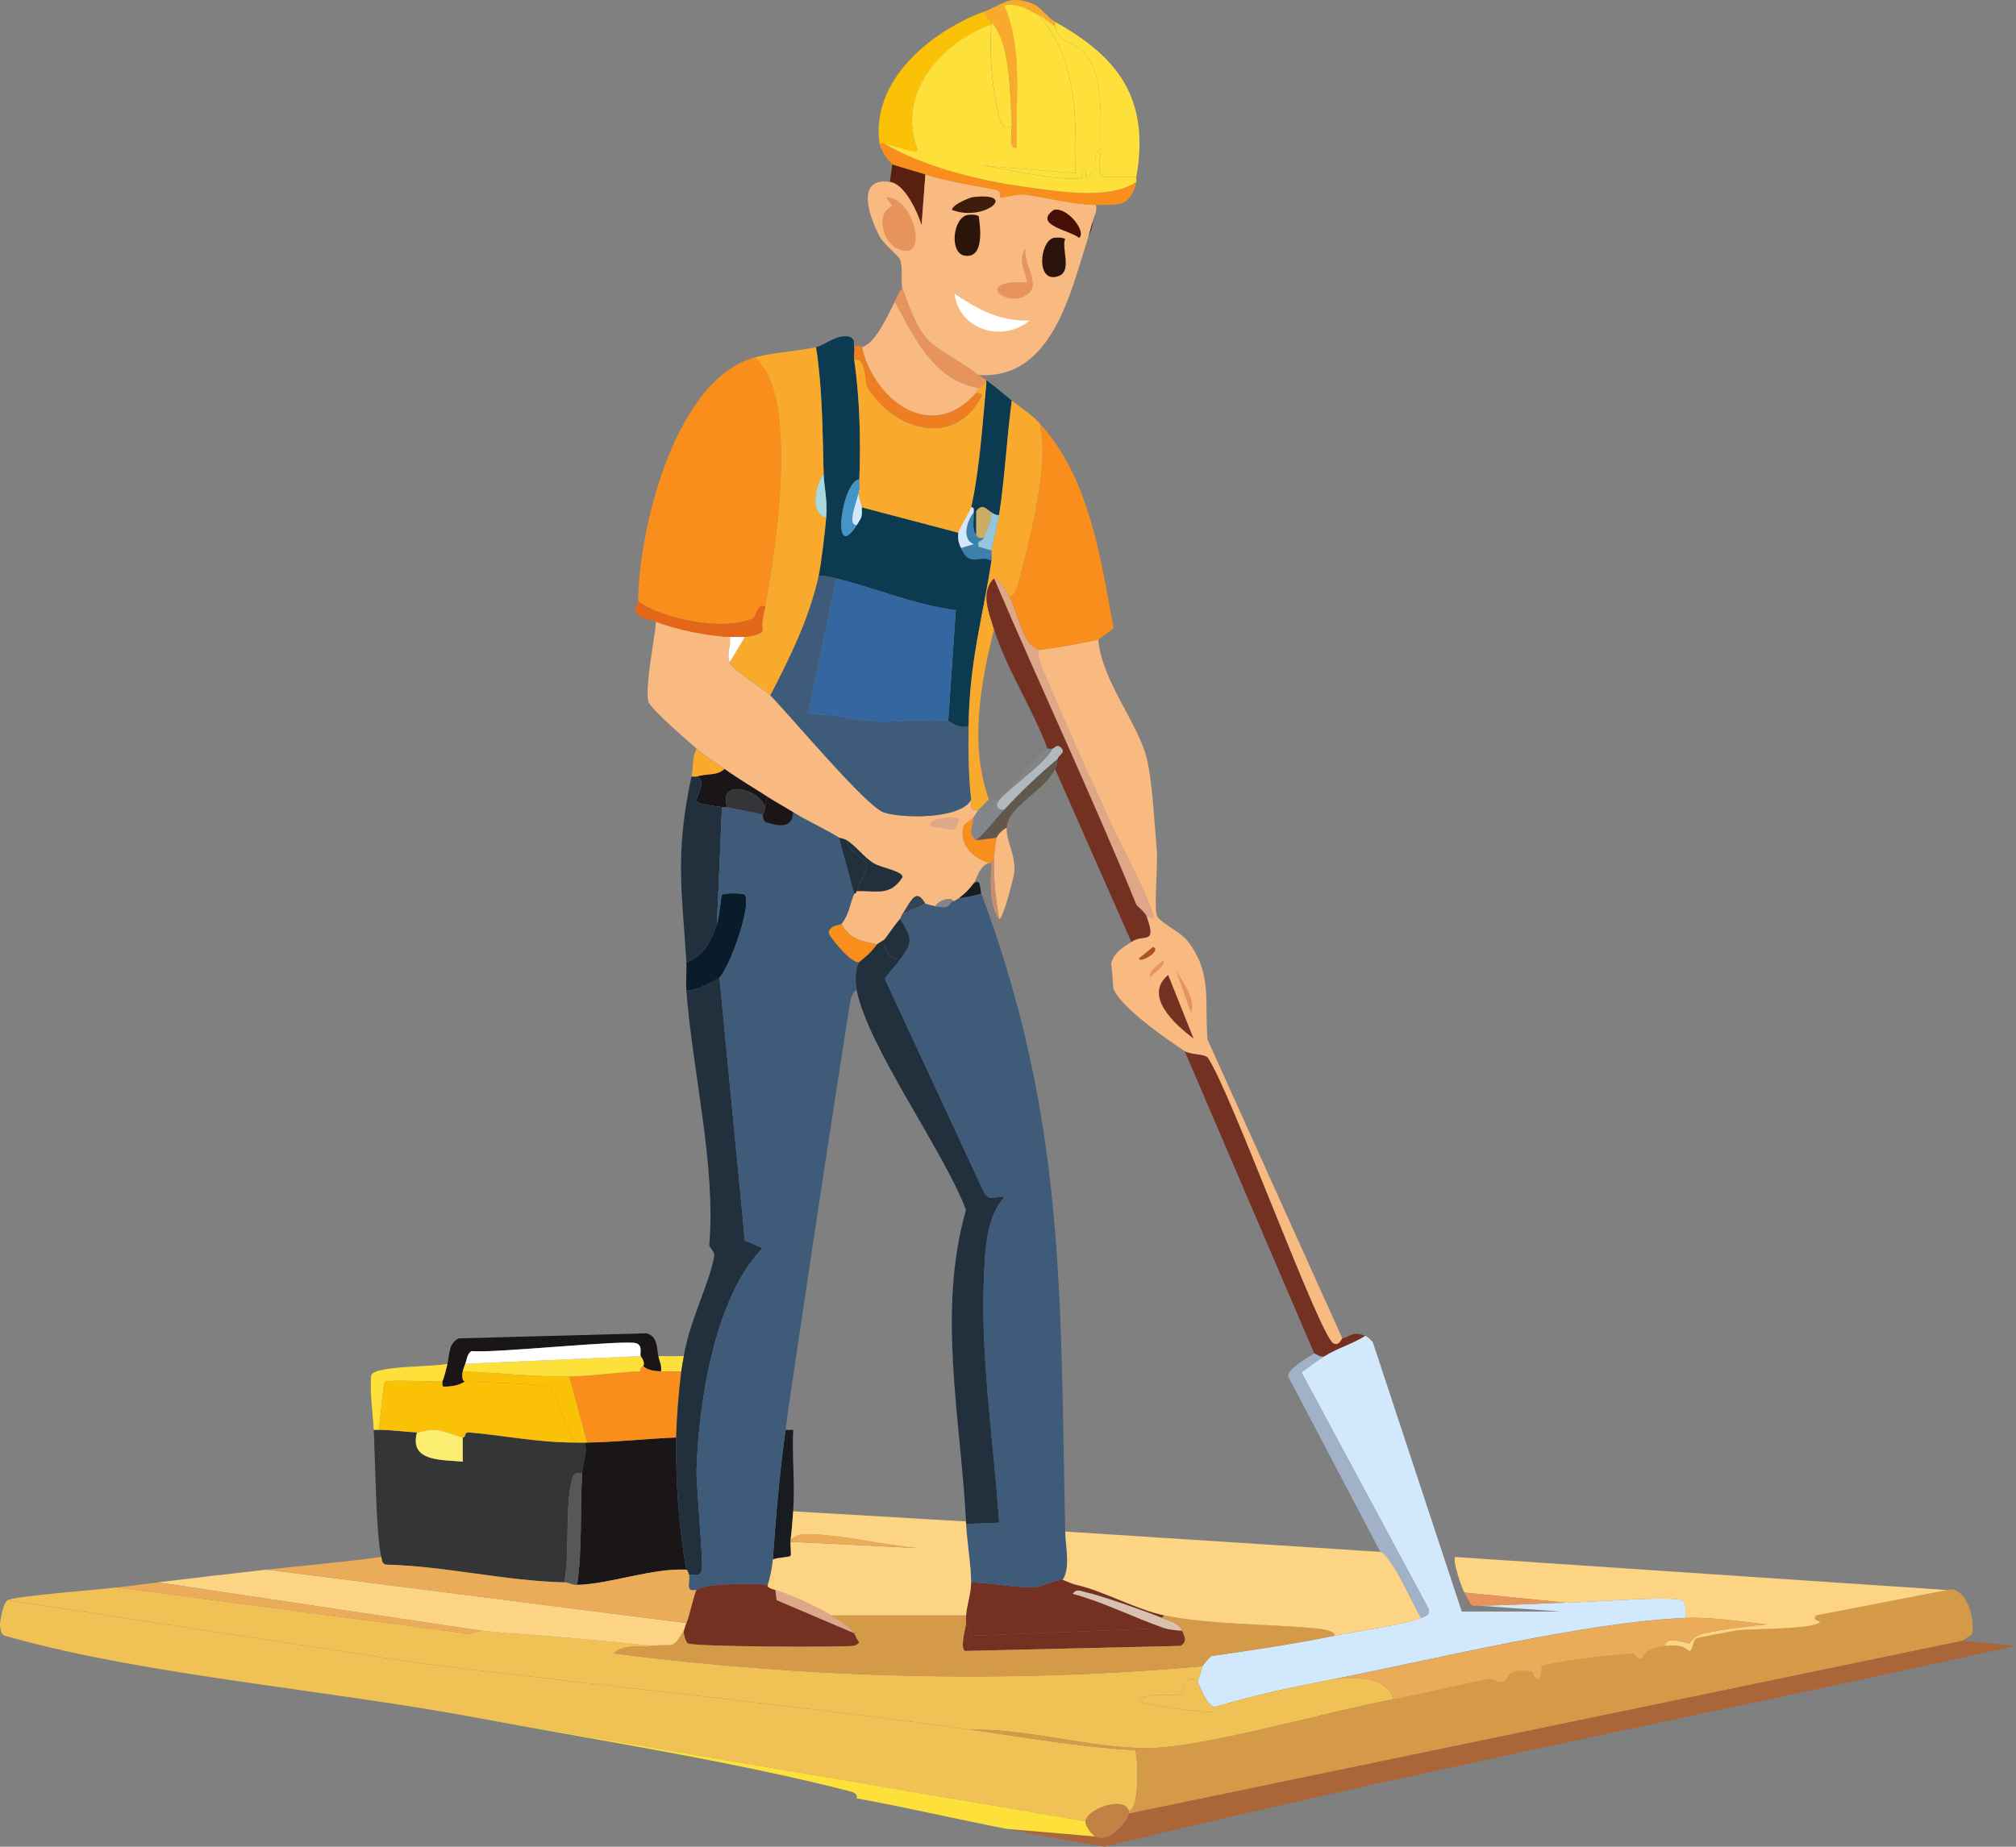 <?xml version="1.0" encoding="UTF-8"?>
<svg id="Layer_2" data-name="Layer 2" xmlns="http://www.w3.org/2000/svg" viewBox="0 0 418.3 383.27"><rect x="0" y="0" width="418.3" height="383.27" fill="#808080" stroke="none"/>
  <g id="Generative_Object" data-name="Generative Object">
    <g>
      <path d="M78.6,296.76c2.72,0,5.25.41,7.91.53-1.69,6.2,5.37,5.64,9.49,6.07v-5.01c.79.07.15-1.15,1.32-1.05,6.86.55,14.01,2.11,22.42,2.11.52,0,1.06,0,1.58,0,.7,2.11-.4,4.32-.53,6.33-1.26-.13-1.77-.05-2.11,1.32-1.5,6.05-.43,15-1.58,21.36-12.18-.26-24.92-3.41-37.19-3.69-.83-.49-.62-.96-.79-1.58-1.11-4.19-1.26-20.69-1.58-26.37h1.05Z" style="fill: #343537;"/>
      <path d="M136.62,281.46c.22,1.08.74,2,.53,3.16-3.21-.15-3.47-1.06-3.69-1.05.5-.96-.49-1.96-.53-2.11-.21-.81.44-2-.79-2.64-1.75-.91-29.85,2.12-34.29,1.58-1.01.59-.96,1.87-1.32,2.64-.05.12-.51,1.46-.53,1.58-.08.56-.27,2.03.53,2.11-.27,0-1.26,1.08-4.48,1.05-.43,0-.21-1.05-.26-1.05.46-1.15.77-2.49,1.05-3.69.46-1.95.21-4.31,2.37-5.27l39.03-1.05c2.26.87,1.95,2.65,2.37,4.75Z" style="fill: #1a1617;"/>
      <path d="M92.84,283.04c-.28,1.2-.59,2.54-1.05,3.69-1.62-.02-11.38-.34-11.87,0-.41.29-1.06,8.7-1.32,10.02h-1.05c-.21-3.77-.83-7.52-.53-11.34.79-2.05,12.99-1.65,15.82-2.37Z" style="fill: #fee03b;"/>
      <path d="M141.9,281.46c-.16.99-.4,2.22-.53,3.16-1.4-.05-2.82.06-4.22,0,.22-1.17-.31-2.09-.53-3.16h5.27Z" style="fill: #fee03b;"/>
      <path d="M140.31,298.34c-.19,8.42.57,19.17,2.11,27.43-7.14-.35-15.94,3-22.68,3.16,1.12-7.67.58-15.54,1.05-23.21.12-2.01,1.22-4.22.53-6.33.18,0,.35,0,.53,0,6.18-.1,12.3-.82,18.46-1.05Z" style="fill: #1a1617;"/>
      <path d="M91.79,286.74c.05,0-.17,1.05.26,1.05,3.22.03,4.22-1.06,4.48-1.05,2.54.07,16.57.52,17.67,1.05.72.35,3.68,10.44,5.54,11.6-8.41,0-15.56-1.56-22.42-2.11-1.17-.09-.53,1.12-1.32,1.05-.68-.06-4.14-1.48-5.54-1.58s-3.6.54-3.96.53c-2.66-.12-5.19-.53-7.91-.53.25-1.32.91-9.73,1.32-10.02.48-.34,10.25-.02,11.87,0Z" style="fill: #fbc106;"/>
      <path d="M118.16,285.68l3.69,13.71c-.18,0-.35,0-.53,0-.52,0-1.06,0-1.58,0-1.86-1.17-4.82-11.25-5.54-11.6-1.1-.53-15.13-.99-17.67-1.05-.79-.08-.61-1.55-.53-2.11,7.23.28,14.95,1.16,22.15,1.05Z" style="fill: #fbc106;"/>
      <path d="M120.8,305.73c-.47,7.67.07,15.54-1.05,23.21-1.25.03-1.69-.51-2.64-.53,1.15-6.36.09-15.32,1.58-21.36.34-1.36.85-1.45,2.11-1.32Z" style="fill: #565759;"/>
      <path d="M96.01,298.34v5.01c-4.13-.42-11.18.14-9.49-6.07.35.02,2.52-.64,3.96-.53s4.86,1.52,5.54,1.58Z" style="fill: #fbed70;"/>
      <path d="M137.15,284.63c1.4.06,2.82-.05,4.22,0-.52,3.95-.96,9.73-1.05,13.71-6.17.23-12.28.96-18.46,1.05l-3.69-13.71c4.74-.07,9.72-.87,14.51-1.05.42-.02-.02-1.03.79-1.05.23,0,.48.91,3.69,1.05Z" style="fill: #f98e1c;"/>
      <path d="M132.93,281.46c.04.15,1.02,1.15.53,2.11-.82.03-.37,1.04-.79,1.05-4.79.19-9.77.98-14.51,1.05-7.21.11-14.92-.77-22.15-1.05.02-.12.47-1.47.53-1.58l36.4-1.58Z" style="fill: #fee03b;"/>
      <path d="M132.93,281.46l-36.4,1.58c.36-.77.31-2.04,1.32-2.64,4.44.53,32.54-2.49,34.29-1.58,1.23.64.58,1.83.79,2.64Z" style="fill: #fff;"/>
      <path d="M164.58,296.76c-.28,5.17.39,11.53,0,16.88-.13,1.84-.29,3.99-.53,5.8-.02.17.02.35,0,.53-.09.71.17,2.65,0,2.9-.26.37-2.88.34-3.69.79.64-9.03,1.39-17.92,2.64-26.9h1.58Z" style="fill: #181b20;"/>
    </g>
    <g>
      <g>
        <path d="M159.3,328.93c.13.02-.7.4,1.58,1.05l.26,2.11,16.09,6.86c.31.63.54,1.34,1.05,1.85-.43.52-.6.72-1.32.79-2.93.29-32.74.22-34.29-.53-.37-.18-.96-2.03-.79-2.64.06-.11.28-1.06.53-1.58.58-1.22,1.64-6.35,2.11-6.86,1.3-1.42,12.3-1.43,14.77-1.05Z" style="fill: #743121;"/>
        <path d="M172.49,335.26c1.2.77,4.14,2.46,4.75,3.69l-16.09-6.86-.26-2.11c3.02.86,9.01,3.62,11.6,5.27Z" style="fill: #dea788;"/>
      </g>
      <g>
        <path d="M220.49,327.88c.18,0,1.65.77,2.9,1.05,5.67,1.31,12.51,5.16,18.2,6.33l-.53.53c-2.8-1.2-12.79-4.7-15.56-5.27-1.14-.23-2.13-.92-2.9.26,6.49,1.76,12.71,4.95,18.99,7.12l-39.82,1.58-1.32-2.64c.04-.52-.04-1.06,0-1.58.15-2.09,1.05-4.67,1.05-6.86,4.41.13,8.46,1.04,12.92,1.05,1.63,0,4.5-1.65,6.07-1.58Z" style="fill: #743121;"/>
        <path d="M241.59,337.9c.9.31,2.68.49,3.69.53.42,1.21,1.2,2.07-.26,3.16l-44.84,1.05c-1.02-.72.19-4.78.26-5.8l1.32,2.64,39.82-1.58Z" style="fill: #743121;"/>
        <path d="M241.06,335.79c1.37.59,3.66,1.02,4.22,2.64-1.01-.04-2.79-.22-3.69-.53-6.28-2.17-12.5-5.36-18.99-7.12.77-1.18,1.77-.5,2.9-.26,2.77.57,12.76,4.08,15.56,5.27Z" style="fill: #dac0ae;"/>
      </g>
      <g>
        <path d="M203.08,80.49c-.18.36-.39.67-.53,1.05-9.19,10.58-21.15,1.66-23.74-9.49,2.81-.64,5.59-6.95,6.86-9.49,4.06,7.4,8.02,16.36,17.41,17.93Z" style="fill: #f8ba81;"/>
        <path d="M203.08,77.85c.49.36,1.1.7,1.58,1.05v.53c-.29.14-1.54.97-1.58,1.05-9.39-1.57-13.35-10.54-17.41-17.93.42-.84.82-2.1,1.58-2.64,4.67,13.39,6.01,10.76,15.82,17.93Z" style="fill: #e6945c;"/>
        <path d="M192.01,36.18l-.79,10.55c-.85-2.62-3.42-8.53-6.59-8.97l.53-3.69c.31.19,5.77,1.75,6.86,2.11Z" style="fill: #59200f;"/>
        <path d="M150.34,159.61c-1.71,1.51-3.33.85-5.8,1.58-.26.08-.72-.04-1.05,0,.36-1.72.1-4.13,1.05-5.8,1.61,1.37,4.01,2.95,5.8,4.22Z" style="fill: #f9a92b;"/>
        <path d="M174.6,191.79c1.92,3.33,4.11,3.47,7.38,4.22-1.62,2.26-3.54,3.46-3.69,3.69-1.66.41-6.35-5.49-6.33-6.07.07-1.65,2.52-1.7,2.64-1.85Z" style="fill: #f98e1c;"/>
        <path d="M202.56,174.38l4.22-.53c-.25.73-.49,3.82-.53,4.75-.45-.05-.5.12-.53.53h-.53c-3.41-1.16-6.24-3.73-5.27-7.65.13-.51,1.92-1.56,2.11-1.85-.12,1.82-1.31,3.38.53,4.75Z" style="fill: #f98e1c;"/>
        <g>
          <path d="M151.39,132.19c.39,1.83-.73,3.5,0,5.27s6.93,5.33,8.44,6.86c4.03,4.07,19.79,22.94,23.47,24.26s16.16,1.51,18.2-2.64c.17,1.5-.53,2.42,1.58,2.11-.27.25-.79,1.19-1.05,1.58-.19.28-1.98,1.33-2.11,1.85-.96,3.92,1.87,6.49,5.27,7.65-2.09.63-2.41,3.17-3.16,4.22-.93,1.29-1.91,2.22-3.16,3.16-.43.17-.63.42-1.05.53-.4-1.1-3.43,0-3.69,1.05-.71-.14-1.42-.33-2.11-.53-.12-.03-.76-1.72-1.85-1.58-1.01.13-2.36,3.06-2.9,3.69-.11.13-.41.92-.53,1.05-1.37,1.63-1.99,2.66-3.16,4.22-.09.12-1.51.95-1.58,1.05-3.27-.75-5.47-.89-7.38-4.22,1.63-2.13,1.65-3.94,2.64-6.33.01-.03.28.2.53-.53,4.32-.08,6.95,1.08,9.49-2.9,0-1.25-4.53-1.92-6.07-2.9-2.07-1.32-3.52-3.47-5.54-4.75-.58-.37-1.48-.46-1.58-.53-3.06-1.92-6.48-3.39-9.49-5.27-1.71-1.07-3.63-2.1-5.27-3.16-3.13-2.03-5.84-3.58-8.97-5.8-1.79-1.27-4.19-2.85-5.8-4.22s-9.72-8.4-10.02-9.76c-.75-3.33,1.28-12.76,1.58-16.62,3.96,1.6,11.08,3.05,15.3,3.16Z" style="fill: #f8ba81;"/>
          <g>
            <path d="M177.76,184.93c.32-.94,2.23-4.81,2.11-5.54-.13-.8-4.37-3.33-4.22-5.01,2.02,1.28,3.47,3.43,5.54,4.75,1.53.98,6.07,1.65,6.07,2.9-2.55,3.98-5.18,2.82-9.49,2.9Z" style="fill: #22303e;"/>
            <path d="M196.49,169.64c2.68.1,3.09-.17,1.58,2.64l-5.01-.79c-.71-1.37,3.23-1.85,3.43-1.85Z" style="fill: #dea788;"/>
            <path d="M192.01,187.57l-4.75,2.11c.54-.64,1.89-3.56,2.9-3.69,1.08-.14,1.73,1.55,1.85,1.58Z" style="fill: #344456;"/>
            <path d="M203.61,185.46c-.86.43-4.3.88-4.75,1.05,1.26-.95,2.23-1.88,3.16-3.16,1.6-1.24,1.27,1.27,1.58,2.11Z" style="fill: #181b20;"/>
            <path d="M197.81,187.04c-1.03.26-.22,1.74-3.69,1.05.27-1.06,3.29-2.15,3.69-1.05Z" style="fill: #828589;"/>
          </g>
        </g>
        <g>
          <path d="M227.35,42.51c.48,1.13-.44,2.59-.53,3.16l-1.05,3.69c-3.63,11.22-7.41,29.44-22.68,28.48-9.82-7.17-11.15-4.55-15.82-17.93-.44-1.26.16-4.42-.53-6.07-.34-.81-3.41-3.21-4.22-4.75-1.87-3.55-5.36-12.37,2.11-11.34,3.18.44,5.74,6.34,6.59,8.97l.79-10.55c4.5,1.48,10.76,2.42,14.51,3.16,1.55.31.89,1.55,1.05,1.58.87.16,3.42-.79,5.27-.53,4.56.65,9.95,2.1,14.51,2.11Z" style="fill: #f8ba81;"/>
          <g>
            <path d="M225.77,49.37l1.05-3.69c-.37,2.51-.61,2.32-1.05,3.69Z" style="fill: #460f06;"/>
            <path d="M183.83,40.93c5.94-.15,9.33,14.26,2.11,10.55-2.73-1.4-4.38-7.23-.79-8.7l-1.32-1.85Z" style="fill: #e6945c;"/>
            <path d="M198.07,60.98c4.97,3.29,9.31,5.72,15.56,5.54-5.57,4.69-14.7,1.93-15.56-5.54Z" style="fill: #fff;"/>
            <path d="M200.71,44.62c.54-.12,1.96-.12,2.37.26.34,2.35,1.17,8.79-2.9,8.18-3.21-.48-2.52-7.75.53-8.44Z" style="fill: #2b140a;"/>
            <path d="M218.64,49.37c.5-.11,2.06-.12,2.37.26-.83,1.78,1.49,6.6-1.32,7.65-4.82,1.8-4.03-7.23-1.05-7.91Z" style="fill: #2b140a;"/>
            <path d="M212.84,51.48c-.62,3.27,3.16,7.39.53,9.49-4.31,3.45-11.87-3.03-.26-2.37-.39-2.51-2.06-4.64-.26-7.12Z" style="fill: #e6945c;"/>
            <path d="M218.64,43.57c2.78-.74,6.9,4.58,5.27,5.8-1.92-1.59-9.65-2.69-5.27-5.8Z" style="fill: #460f06;"/>
            <path d="M201.76,40.93c9.87-1.2,2.53,5.25-4.22,2.64-.04-1.08,3.73-2.58,4.22-2.64Z" style="fill: #3e1c0c;"/>
          </g>
        </g>
        <path d="M209.41,123.75c1.69,2.93,2.8,10.61,6.33,11.08-.73.96.13,3,.53,3.96,2.5,6.05,5.28,12.19,7.91,18.2l5.27,11.6c2.56,5.87,7.98,15.68,9.76,21.1.6,1.83-.74.22-1.32.53-.31-.88-2.05-2.23-2.11-2.37-9.34-22.87-19.85-45.09-29.54-67.78.8-.44,2.8,3.06,3.16,3.69Z" style="fill: #dea788;"/>
        <g>
          <path d="M227.88,132.71c.69,8.53,8.19,17.27,10.02,24.53,1.24,4.93,1.61,13.62,2.11,18.99.28,3.03-.57,11.65,0,13.71.39,1.41,4.85,3.4,6.33,5.27,5.31,6.72,3.53,12.76,4.22,20.57l27.96,61.98c-.1.03-.64,1.66-1.85,1.05-2.89-1.46-21.57-52.99-26.11-59.34-.86-.8-3.52-.51-4.75-1.32-3.8-2.5-13.13-8.96-14.77-12.92-.1-.24-.24-4.42-.53-5.27.91-2.49,2.2-3.09,4.22-4.48,2.65-1.83,5.34.82,3.16-5.27.58-.31,1.92,1.3,1.32-.53-1.78-5.42-7.2-15.22-9.76-21.1-1.71-3.91-3.58-7.74-5.27-11.6-2.64-6-5.41-12.15-7.91-18.2-.39-.95-1.26-3-.53-3.96.81.11,11.35-1.78,12.13-2.11Z" style="fill: #f8ba81;"/>
          <g>
            <path d="M242.38,202.34l5.27,13.19c-3.96-2.96-10.44-8.86-5.27-13.19Z" style="fill: #743121;"/>
            <path d="M229.46,168.58l-5.27-11.6c1.7,3.87,3.57,7.69,5.27,11.6Z" style="fill: #e6945c;"/>
            <path d="M243.96,201.28c1.32,2.29,4.31,6.2,3.16,8.97l-3.16-8.97Z" style="fill: #e6945c;"/>
            <path d="M239.22,196.54c2.02.61-2.68,3.55-2.9,2.37l2.9-2.37Z" style="fill: #a85428;"/>
            <path d="M241.33,199.17c.56,1.53-1.98,2.62-2.64,3.69-.56-1.53,1.98-2.62,2.64-3.69Z" style="fill: #e6945c;"/>
          </g>
        </g>
        <path d="M207.3,190.74c-.64-3.96-1.22-8.1-1.05-12.13.04-.93.27-4.02.53-4.75.27-.77,1.35-1.74,2.11-2.11-.14,2.92,1.81,5.34,1.58,9.23-.05.88-2.3,9.75-3.16,9.76Z" style="fill: #f8ba81;"/>
        <path d="M207.3,190.74c-2.11-2.68-1.84-8.27-1.58-11.6.03-.4.08-.58.53-.53-.16,4.03.42,8.17,1.05,12.13Z" style="fill: #c38f71;"/>
      </g>
      <g>
        <path d="M177.24,72.05c.17.74-.12,1.82,0,2.64,1.12,7.59,1.41,17.11,1.05,24.79-3.76.55-5.83,17.87-.53,9.49,1.05-1.66,1.11-1.54,1.05-3.69l20.04,5.27c-.16,1.32,0,1.99.53,3.16,1.89,4.2,3.73,1.24,6.33,2.64-1.92,12.44-4.55,20.76-4.75,34.29-1.97.92-3.98-1.04-4.22-1.05l1.58-22.95c-8.52-1.11-16.53-4.54-24.79-6.59-1.42-.35-2.26-.55-3.69-.53.54-2.47,1.37-9.49,1.58-12.13.29-3.71-.46-6.44-.53-8.97-.24-8.8-.24-17.66-1.58-26.37,2-.43,4.4-2.89,7.12-2.11,1.08.63.62,1.33.79,2.11Z" style="fill: #0c3b51;"/>
        <path d="M209.94,83.13c-1.08,7.85-1.42,15.91-2.64,23.74-.65.13-1.08-.24-1.58-.53-1.11-.64-1.81-1.99-3.16-.26v5.01c-.95-1.27-.47-3.23-.53-4.75-.02-.51.19-1.07-.53-1.05,1.85-8.48,2.32-17.23,3.16-25.85v-.53c2.17,1.61,3.31,2.63,5.27,4.22Z" style="fill: #0c3b51;"/>
        <path d="M173.54,120.05l-5.8,27.69c.56.85,5.12.55,6.07.79,9.77,2.47,13.88.41,22.95,1.05.24.02,2.25,1.98,4.22,1.05-.07,5.02-.04,10.34.53,15.3-2.04,4.14-14.5,3.96-18.2,2.64s-19.44-20.2-23.47-24.26c4.1-7.94,8.09-15.99,10.02-24.79,1.43-.02,2.28.18,3.69.53Z" style="fill: #3e5b7a;"/>
        <path d="M196.75,149.59c-9.06-.65-13.17,1.42-22.95-1.05-.95-.24-5.5.06-6.07-.79l5.8-27.69c8.26,2.05,16.27,5.48,24.79,6.59l-1.58,22.95Z" style="fill: #3467a0;"/>
        <g>
          <path d="M156.67,74.16c4.28,4.3,4.91,10.15,5.27,16.09.67,10.73-1.15,24.99-3.16,35.6-2.18-.5-1.31,1.95-2.9,2.64-5.69,2.45-18.37.08-23.47-3.69.14-15.21,7.68-46.18,24.26-50.64Z" style="fill: #f98e1c;"/>
          <path d="M169.32,72.05c1.34,8.71,1.35,17.58,1.58,26.37-1.83,2.13-2.92,8.33.53,8.97-.21,2.64-1.04,9.67-1.58,12.13-1.94,8.8-5.92,16.85-10.02,24.79-1.51-1.52-7.73-5.13-8.44-6.86l3.16-5.27c.8-.11,3.39-.41,3.69-1.32-.32-1.81.21-3.32.53-5.01,2.01-10.61,3.83-24.87,3.16-35.6-.37-5.93-1-11.79-5.27-16.09,3.77-1.01,8.67-1.25,12.66-2.11Z" style="fill: #f9a92b;"/>
          <path d="M227.88,132.71c-.78.33-11.32,2.22-12.13,2.11-3.53-.47-4.64-8.15-6.33-11.08.96.32,1.39-1.21,1.58-1.85,1.72-5.72,3.94-15.24,4.75-21.1.61-4.45.94-8.8,0-12.92,10.37,11.49,12.55,27.74,15.3,42.46-.06.19-2.98,2.3-3.16,2.37Z" style="fill: #f98e1c;"/>
          <path d="M215.74,87.88c.94,4.12.61,8.48,0,12.92-.8,5.86-3.03,15.38-4.75,21.1-.19.64-.63,2.17-1.58,1.85-.36-.63-2.37-4.14-3.16-3.69-2.93,2.87-1.02,7.25,0,10.55-2.83,11.43-5.14,23.94-1.05,35.34-.69.63-1.4,1.43-2.11,2.11-2.11.31-1.41-.61-1.58-2.11-.57-4.96-.6-10.27-.53-15.3.19-13.52,2.83-21.84,4.75-34.29.1-.67-.11-1.44,0-2.11.29-1.8,1.16-4.65,1.58-7.38,1.22-7.82,1.56-15.88,2.64-23.74,1.91,1.54,4.14,2.9,5.8,4.75Z" style="fill: #f9a92b;"/>
          <path d="M178.82,72.05c2.58,11.16,14.55,20.08,23.74,9.49-.02.06,1.56-.15,1.05.79-5.78,10.82-18.33,6.82-23.74-2.11-.31-.52-.25-6.33-2.64-5.54-.12-.82.17-1.89,0-2.64.97-.88,1.14.1,1.58,0Z" style="fill: #ef7d22;"/>
          <path d="M158.78,125.86c-.32,1.69-.85,3.2-.53,5.01-.31.91-2.89,1.21-3.69,1.32-.16.02-2.78.01-3.16,0-4.22-.11-11.33-1.56-15.3-3.16-1.4-.56-3.14-.52-4.22-1.85-.44-1,.52-1.97.53-2.37,5.11,3.77,17.79,6.14,23.47,3.69,1.59-.68.72-3.14,2.9-2.64Z" style="fill: #e36619;"/>
          <path d="M154.56,132.19l-3.16,5.27c-.73-1.77.39-3.45,0-5.27.38.01,3.01.02,3.16,0Z" style="fill: #fff;"/>
          <path d="M202.56,81.55c.13-.38.34-.7.53-1.05.04-.08,1.29-.92,1.58-1.05-.85,8.62-1.31,17.37-3.16,25.85-.13.57-2.56,4.58-2.64,5.27l-20.04-5.27c-.02-.66-1.04-2.48-.53-3.69.08-.91-.03-1.44,0-2.11.35-7.68.07-17.2-1.05-24.79,2.39-.79,2.32,5.02,2.64,5.54,5.4,8.93,17.95,12.93,23.74,2.11.5-.94-1.08-.73-1.05-.79Z" style="fill: #f9a92b;"/>
        </g>
        <path d="M178.29,99.48c-.03.67.08,1.2,0,2.11-.14,1.65-2.81,7.46-.53,7.38-5.3,8.37-3.23-8.95.53-9.49Z" style="fill: #4295c5;"/>
        <path d="M202.56,111.09c.56.75.76.57,1.58.53-.3.79-1.47.4-1.05,1.85l2.64.79c-.11.67.1,1.44,0,2.11-2.6-1.4-4.44,1.57-6.33-2.64l2.64-.79c-2.57-1-1.43-4.86,0-6.59.05,1.52-.42,3.48.53,4.75Z" style="fill: #3d80ac;"/>
        <path d="M171.43,107.39c-3.44-.64-2.36-6.84-.53-8.97.07,2.52.82,5.26.53,8.97Z" style="fill: #a7d9df;"/>
        <path d="M202.03,106.34c-1.43,1.73-2.57,5.59,0,6.59l-2.64.79c-.53-1.17-.68-1.84-.53-3.16.08-.7,2.51-4.7,2.64-5.27.72-.02.51.54.53,1.05Z" style="fill: #d2e9fd;"/>
        <path d="M178.82,105.28c.06,2.15,0,2.03-1.05,3.69-2.28.08.39-5.74.53-7.38-.51,1.21.51,3.03.53,3.69Z" style="fill: #d2e9fd;"/>
        <path d="M207.3,106.87c-.43,2.74-1.3,5.58-1.58,7.38l-2.64-.79c-.41-1.45.76-1.06,1.05-1.85.64-1.7,1.48-3.22,1.58-5.27.5.29.93.66,1.58.53Z" style="fill: #94c5dc;"/>
        <path d="M205.72,106.34c-.1,2.06-.94,3.57-1.58,5.27-.83.04-1.02.22-1.58-.53v-5.01c1.36-1.73,2.05-.38,3.16.26Z" style="fill: #ccad65;"/>
        <g>
          <path d="M149.28,202.87l5.27,54.59,3.69,1.58c-9.85,9.97-13.29,31.99-13.71,45.89-.1,3.41,1.53,20,1.05,21.1-.61,1.44-1.55.62-2.64.79-.28-1.07-.52-1-.53-1.05-1.54-8.26-2.3-19.01-2.11-27.43.09-3.98.54-9.76,1.05-13.71.12-.95.36-2.17.53-3.16,1.22-7.45,5.35-15.12,6.33-20.84.12-.69-1.07-1.99-1.05-2.11,1.43-16.54-3.46-35.97-4.75-53.01,1.22.54,6.3-2.11,6.86-2.64Z" style="fill: #22303e;"/>
          <path d="M144.53,161.2c2.32.78-.25,4.3,0,5.01.3.84,4.06,1.06,5.27,1.32l-1.05,24.26c-1.29,3.6-2.53,6.44-6.33,7.91-.99-15.86-2.34-22.45,1.05-38.51.34-.04.79.08,1.05,0Z" style="fill: #22303e;"/>
          <path d="M149.28,202.87c-.55.52-5.63,3.17-6.86,2.64-.15-1.94.09-4.33,0-5.8,3.8-1.47,5.04-4.32,6.33-7.91.5-1.4.85-5.84,1.05-6.07.41-.44,4.44-.43,4.75,0,1.5,2.1-3.19,15.17-5.27,17.14Z" style="fill: #081c2a;"/>
          <path d="M150.86,167.53c2.39.58,5.04.87,7.38,1.58.08.03-.12,1.29.79,1.58,2.75.89,5.38,1.22,5.54-2.11,3.01,1.88,6.44,3.36,9.49,5.27l3.16,11.6c-.99,2.39-1.01,4.2-2.64,6.33-.11.15-2.57.2-2.64,1.85-.03.58,4.67,6.48,6.33,6.07-.91,1.39-.86,4.12-.53,5.8-1.12.38-1.42,2.92-1.58,3.96-3.99,25.34-7.84,50.89-11.6,76.22-.55,3.69-1.07,7.37-1.58,11.08-1.25,8.98-2,17.87-2.64,26.9-.11,1.55-.56,3.76-1.05,5.27-2.47-.38-13.47-.37-14.77,1.05-2.6.46-1.19-1.66-1.58-3.16,1.09-.17,2.02.65,2.64-.79.47-1.1-1.16-17.69-1.05-21.1.42-13.9,3.87-35.93,13.71-45.89l-3.69-1.58-5.27-54.59c2.09-1.98,6.77-15.04,5.27-17.14-.31-.43-4.33-.44-4.75,0-.21.23-.55,4.66-1.05,6.07l1.05-24.26c.31.07.75-.07,1.05,0Z" style="fill: #3e5b7a;"/>
          <path d="M203.61,185.46c17.54,46.96,16.35,83.17,17.41,132.4.07,3.22,1.12,7.56-.53,10.02-1.56-.06-4.43,1.59-6.07,1.58-4.46-.01-8.51-.92-12.92-1.05,0-3.41-.86-8.29-1.05-12.13l6.86-.26c-1.08-16.37-3.89-34.26-3.16-50.64.25-5.58.38-12.63,4.22-16.88-1.9-.47-2.8,1.18-4.22-1.05l-20.57-44.31c1.01-1.49,2.11-2.45,3.16-3.96,2.31-3.28,3.01-4.01,0-8.44.11-.13.41-.92.53-1.05l4.75-2.11c.69.19,1.4.39,2.11.53,3.47.69,2.66-.79,3.69-1.05.43-.11.63-.36,1.05-.53.45-.18,3.89-.62,4.75-1.05Z" style="fill: #3e5b7a;"/>
          <path d="M186.73,199.17c-1.06,1.51-2.15,2.47-3.16,3.96l20.57,44.31c1.42,2.23,2.32.59,4.22,1.05-3.84,4.25-3.97,11.3-4.22,16.88-.73,16.38,2.08,34.27,3.16,50.64l-6.86.26c0-.18,0-.35,0-.53-1.11-21.29-6.03-43.7,0-64.62-4.63-12.31-20.33-33.72-22.68-45.63-.33-1.68-.38-4.41.53-5.8.15-.23,2.07-1.43,3.69-3.69.08-.11,1.49-.94,1.58-1.05-.15,2.42.71,3.94,3.16,4.22Z" style="fill: #22303e;"/>
          <path d="M150.34,159.61c3.13,2.22,5.83,3.77,8.97,5.8-.43.44-.38,1.53-.53,2.11-1.15-3.7-9.77-6.15-7.91,0-.3-.07-.74.07-1.05,0-1.21-.26-4.97-.48-5.27-1.32-.25-.71,2.32-4.23,0-5.01,2.47-.74,4.09-.07,5.8-1.58Z" style="fill: #1a1617;"/>
          <path d="M186.73,199.17c-2.45-.28-3.32-1.8-3.16-4.22,1.17-1.56,1.79-2.59,3.16-4.22,3.01,4.42,2.31,5.16,0,8.44Z" style="fill: #22303e;"/>
          <path d="M175.65,174.38c-.15,1.68,4.09,4.21,4.22,5.01.12.73-1.79,4.6-2.11,5.54-.25.73-.51.49-.53.53l-3.16-11.6c.11.07,1,.16,1.58.53Z" style="fill: #22303e;"/>
          <path d="M164.58,168.58c-.16,3.33-2.79,3-5.54,2.11-.91-.3-.71-1.56-.79-1.58.45-.61.38-1.01.53-1.58s.1-1.67.53-2.11c1.65,1.07,3.56,2.1,5.27,3.16Z" style="fill: #1a1617;"/>
          <path d="M158.78,167.53c-.14.58-.08.98-.53,1.58-2.34-.71-4.99-1-7.38-1.58-1.85-6.15,6.76-3.7,7.91,0Z" style="fill: #343537;"/>
        </g>
      </g>
      <g>
        <path d="M305.41,333.15c.96.34,16.55-.5,19.52-.53,3.96-.04,21.93-1.44,24-.53,1.23.54.7,2.64.79,3.69-20.47.83-51.89,8.54-72.79,12.66-9.13,1.8-15.92,3.17-24.79,5.8-1.85.03-3.34-4.98-3.69-5.27.41-.57.96-3,1.05-3.16.25-.41,1.5-1.96,1.85-2.11,8.52-1.23,17.16-2.52,25.58-4.22,3.77-.76,15.34-2.5,17.93-3.69.86-.4,1.89-.5,1.58-1.85l-26.37-49.06c.04-.29,4.1-3.02,4.75-3.43,2.6-1.66,5.81-2.54,8.44-4.22.7.28,1.06.82,1.58,1.32l18.46,55.91h20.57l-18.46-1.32Z" style="fill: #d2e9fd;"/>
        <path d="M278.51,277.77c2.09-.61,2.28-1.5,4.75-.53-2.63,1.68-5.84,2.56-8.44,4.22-.87.4-1.86-.6-2.11-.53l-26.9-62.77c1.22.8,3.88.52,4.75,1.32,4.54,6.36,23.22,57.88,26.11,59.34,1.21.61,1.74-1.03,1.85-1.05Z" style="fill: #743121;"/>
        <path d="M274.82,281.46c-.65.41-4.71,3.14-4.75,3.43l26.37,49.06c.31,1.35-.72,1.45-1.58,1.85-1.8-2.75-6.01-12.89-8.44-13.71l-18.99-36.13c-1.25-1.33,4.9-4.9,5.27-5.01.25-.07,1.24.93,2.11.53Z" style="fill: #a1b2c8;"/>
        <path d="M218.38,155.39c-1.31,3.03-10.36,9.18-11.34,11.08-.57,1.1.33,1.68,1.32,1.58-1.93,2.1-3.64,4.44-5.8,6.33-1.84-1.36-.65-2.93-.53-4.75.27-.4.79-1.33,1.05-1.58.71-.68,1.42-1.48,2.11-2.11.18-.17,1.65.18,1.85,0,2.07-1.9,8.89-9.79,10.29-10.55.17-.09.73.07,1.05,0Z" style="fill: #828589;"/>
        <path d="M237.9,190.21c2.17,6.1-.51,3.45-3.16,5.27l-15.82-35.87c.5-1.01.33-1.35.53-2.11s1.29-1.13,1.05-1.85c-1.01-1.6-1.65-.36-2.11-.26-.32.07-.89-.09-1.05,0-2.97-8.16-8.54-16.57-11.08-24.79-1.02-3.3-2.93-7.68,0-10.55,9.69,22.7,20.2,44.91,29.54,67.78.06.15,1.8,1.49,2.11,2.37Z" style="fill: #743121;"/>
        <path d="M218.91,159.61c-2.35,4.77-9.8,7.69-10.02,12.13-.76.37-1.84,1.34-2.11,2.11l-4.22.53c2.16-1.89,3.87-4.23,5.8-6.33,3.46-3.78,7.15-7.26,11.08-10.55-.2.76-.03,1.1-.53,2.11Z" style="fill: #61574d;"/>
        <path d="M219.44,157.5c-3.93,3.29-7.61,6.77-11.08,10.55-.99.09-1.89-.48-1.32-1.58.98-1.9,10.03-8.05,11.34-11.08.46-.1,1.1-1.33,2.11.26.24.72-.85,1.07-1.05,1.85Z" style="fill: #b1b9be;"/>
      </g>
      <g>
        <path d="M235.79,36.71h-7.12c-1.2-1.93-.19-3.81-.26-5.8-.24-6.69.96-15.4-3.96-20.57-1.52-1.6-4.55-1.2-5.54-4.75-.08-.27.04-.72,0-1.05,13.17,7.33,19.69,15.92,16.88,32.18Z" style="fill: #fee03b;"/>
        <path d="M204.14,2.43c.44.72,1.04,1.47,1.58,2.11v.53c-10.64,3.81-19.8,14.58-15.3,26.11-.63.92-5.37-1.24-6.86-1.32-.35-.02-.71,0-1.05,0-1.95-13.16,10.73-23.4,21.63-27.43Z" style="fill: #fbc106;"/>
        <path d="M183.57,29.85c7.95,4.76,19.95,7.72,29.28,8.97,6.86.92,17.27,2.75,22.95-1.05-1.4,5.1-3.13,4.75-8.44,4.75-4.56,0-9.95-1.46-14.51-2.11-1.86-.27-4.4.68-5.27.53-.17-.03.49-1.28-1.05-1.58-3.75-.74-10-1.69-14.51-3.16-1.08-.36-6.55-1.92-6.86-2.11-.85-.53-2.46-3.02-2.64-4.22.35,0,.71-.02,1.05,0Z" style="fill: #f98e1c;"/>
        <path d="M218.91,4.54c.04.34-.08.78,0,1.05-1.23-1.09-2.21-1.84-3.69-2.64-2.13-1.14-4.28-2.39-6.86-1.85,4.1,9.32,2.22,19.65,2.64,29.54-1.8.56-1.01-3.68-1.05-4.48-.4-6.65-.23-16.94-4.22-21.63-.54-.64-1.14-1.39-1.58-2.11,3.93-1.45,5.22-3.65,10.29-1.58,1.33.54,3.15,2.95,4.48,3.69Z" style="fill: #f9a92b;"/>
        <path d="M218.91,5.59c.99,3.55,4.02,3.15,5.54,4.75,4.91,5.17,3.72,13.88,3.96,20.57-2.88,1.57,1.19,4.15-3.16,5.8.12-.21.07-1.52-.26-1.58-1.13.98-.26,2.51.26,1.58-3.91,1.49-16.85-1.84-21.63-2.37l19.52,1.58c.16-11.42.45-24.2-7.91-32.97,1.48.79,2.46,1.55,3.69,2.64Z" style="fill: #fee03b;"/>
        <path d="M209.94,26.16c-2.51,1.38-2.75-2.53-3.16-4.48-1.05-4.91-1.5-11.68-1.05-16.62v-.53c3.99,4.68,3.82,14.98,4.22,21.63Z" style="fill: #fee03b;"/>
        <g>
          <path d="M215.22,2.95c8.36,8.77,8.07,21.55,7.91,32.97l-19.52-1.58c4.78.53,17.72,3.86,21.63,2.37,4.35-1.66.28-4.23,3.16-5.8.07,1.99-.94,3.87.26,5.8h7.12c-.06.33.08.77,0,1.05-5.67,3.81-16.09,1.97-22.95,1.05-9.33-1.25-21.33-4.21-29.28-8.97,1.49.08,6.22,2.23,6.86,1.32-4.5-11.53,4.66-22.3,15.3-26.11-.45,4.93,0,11.71,1.05,16.62.42,1.96.65,5.87,3.16,4.48.05.8-.75,5.05,1.05,4.48-.41-9.89,1.46-20.22-2.64-29.54,2.57-.54,4.72.7,6.86,1.85Z" style="fill: #fee03b;"/>
          <path d="M197.02,21.41l6.86,8.97v1.58c-9.6,2.11-9.2-3.29-6.86-10.55Z" style="fill: #fee03b;"/>
        </g>
        <path d="M225.24,36.71c-.53.92-1.39-.61-.26-1.58.34.07.38,1.37.26,1.58Z" style="fill: #fee03b;"/>
      </g>
    </g>
    <g>
      <path d="M201.5,359c11.28,1.56,22.58,3.64,34.02,4.22.54.38,1.14,12.39-1.32,12.66-.78-3.24-8.64-.5-8.97,2.11l-127.12-21.63c-29.12-5.44-67.89-8.76-95.21-16.35-2.19-.61-2.66-.32-2.9-2.64-.06-.57.55-4.59,1.58-5.27l86.24,13.19c37.87,4.68,75.88,8.47,113.67,13.71Z" style="fill: #f0c154;"/>
      <path d="M24.27,329.46l72,9.49c.98.54,3.26-.54,3.43-.53,1.94.13,4.59.46,5.54.53,9.48.64,18.98,1.45,30.33,2.64-2.17.29-6.58-.4-8.18,1.58,40.4,5.14,81.51,6.28,122.11,2.64-.1.17-.65,2.59-1.05,3.16-2.52-2.1-2.98,2.43-3.43,2.64-1.22.55-7.25-.57-8.7,1.32.02.82,13.61,2.6,15.03,2.37.43-.07.73-1.04.79-1.05,8.87-2.64,15.66-4,24.79-5.8,4.28-.34,10.94-.65,12.13,4.22-13.23,2.54-36.23,9.11-48.26,10.02-12.1.91-26.94-4.04-39.3-3.69-37.79-5.24-75.8-9.04-113.67-13.71L1.59,332.1c1.28-.84,19.41-2.23,22.68-2.64Z" style="fill: #f0c154;"/>
      <path d="M409.33,337.37c-.07,2.58-.21,1.65-2.11,3.16l-173.01,35.87c.02-.15.03-.39,0-.53,2.46-.27,1.86-12.28,1.32-12.66-11.45-.58-22.75-2.66-34.02-4.22,12.35-.35,27.2,4.61,39.3,3.69,12.03-.91,35.03-7.48,48.26-10.02,6.6-1.27,13.17-2.95,19.78-4.22,1.05-.2,2.1.98,3.16.53,1.46-.62-.29-2.77,5.8-2.11.23.02.4,1.42,1.05,1.58,1.11.28.93-2.56,1.05-2.64,1.47-.92,16.47-2.63,18.99-2.64.26,0,.79,1.28,1.58,1.05.91-.26-.19-1.96,5.01-2.64,4.08-.54,4.73,1.11,5.01,1.05.92-.18.57-2.2,1.58-2.64.37-.16,6.98-1.44,7.91-1.58,3.3-.51,16.46-.15,17.67-1.85.05-.08-1.84-.41-.79-1.32l27.17-5.27c3.55-.92,5.34,5,5.27,7.38Z" style="fill: #d59a47;"/>
      <path d="M407.22,340.54l11.08,1.05c-63.01,13.96-126.41,26.43-189.1,41.67-6.78-1.05-13.56-2.39-20.31-3.69l18.46,1.58c2.74,1.48,6.67-3.23,6.86-4.75l173.01-35.87Z" style="fill: #aa6538;"/>
      <path d="M404.05,329.99l-27.17,5.27c-1.05.91.84,1.24.79,1.32-1.21,1.7-14.37,1.33-17.67,1.85-.94.15-7.54,1.42-7.91,1.58-1.01.43-.67,2.46-1.58,2.64-.28.05-.93-1.59-5.01-1.05.07-2.39,4.55-.43,5.01-.53.19-.04.86-1.62,3.16-2.11,4.21-.9,8.63-1.39,12.92-1.85-5.54-.54-11.3-1.55-16.88-1.32-.09-1.05.44-3.15-.79-3.69-2.07-.92-20.04.49-24,.53l-21.1-2.11c-.42-.75-2.62-6.89-1.85-7.38l102.07,6.86Z" style="fill: #fdd484;"/>
      <path d="M55.39,325.77l87.03,11.08c-.25.52-.46,1.47-.53,1.58-2.45,4.22-2.27,2.62-6.33,3.16-11.35-1.18-20.85-2-30.33-2.64-.95-.06-3.6-.4-5.54-.53l-66.99-10.02c7.54-.92,15.13-1.79,22.68-2.64Z" style="fill: #fdd484;"/>
      <path d="M79.13,323.13c.17.63-.04,1.1.79,1.58,12.26.28,25.01,3.43,37.19,3.69.95.02,1.38.56,2.64.53,6.74-.16,15.55-3.52,22.68-3.16.01.06.25-.02.53,1.05.39,1.51-1.02,3.62,1.58,3.16-.47.51-1.53,5.64-2.11,6.86l-87.03-11.08c7.9-.89,15.86-1.52,23.74-2.64Z" style="fill: #eaac59;"/>
      <path d="M225.24,377.99c-.1.83,1.12,2.63,2.11,3.16l-18.46-1.58c-10.35-1.99-20.63-4.44-31.12-6.33.27-1.12-1.05-1.38-1.85-1.58-24.49-6.26-52.72-10.61-77.8-15.3l127.12,21.63Z" style="fill: #fee03b;"/>
      <path d="M32.71,328.41l66.99,10.02c-.17-.01-2.45,1.07-3.43.53l-72-9.49c2.8-.35,5.63-.71,8.44-1.05Z" style="fill: #eaac59;"/>
      <path d="M324.93,332.63c-2.97.03-18.56.87-19.52.53-.26-.09-1.3-2.14-1.58-2.64l21.1,2.11Z" style="fill: #e6945c;"/>
      <path d="M234.2,375.88c.03.14.02.38,0,.53-.18,1.51-4.11,6.23-6.86,4.75-.99-.54-2.21-2.33-2.11-3.16.33-2.61,8.19-5.35,8.97-2.11Z" style="fill: #c38243;"/>
      <path d="M200.45,335.26c-.04.52.04,1.06,0,1.58-.08,1.02-1.28,5.08-.26,5.8l44.84-1.05c1.46-1.1.68-1.95.26-3.16-.56-1.61-2.85-2.05-4.22-2.64l.53-.53c9.29,1.9,21.21,1.79,30.86,2.64.69.06,4.68.38,4.48,1.58-8.42,1.7-17.06,2.99-25.58,4.22-.35.15-1.6,1.7-1.85,2.11-40.6,3.65-81.71,2.5-122.11-2.64,1.6-1.98,6-1.29,8.18-1.58,4.06-.55,3.88,1.05,6.33-3.16-.17.6.42,2.46.79,2.64,1.54.75,31.35.82,34.29.53.72-.07.88-.27,1.32-.79-.52-.5-.75-1.22-1.05-1.85-.61-1.23-3.54-2.92-4.75-3.69h27.96Z" style="fill: #d59a47;"/>
      <path d="M349.72,335.79c5.58-.23,11.34.78,16.88,1.32-4.29.46-8.71.94-12.92,1.85-2.3.49-2.98,2.07-3.16,2.11-.46.1-4.94-1.86-5.01.53-5.21.68-4.1,2.38-5.01,2.64-.8.23-1.32-1.06-1.58-1.05-2.52,0-17.52,1.71-18.99,2.64-.12.08.06,2.91-1.05,2.64-.66-.16-.83-1.56-1.05-1.58-6.09-.66-4.34,1.49-5.8,2.11-1.07.45-2.12-.73-3.16-.53-6.61,1.27-13.18,2.95-19.78,4.22-1.19-4.87-7.85-4.56-12.13-4.22,20.91-4.12,52.32-11.83,72.79-12.66Z" style="fill: #eaac59;"/>
      <path d="M248.45,348.98c.35.29,1.84,5.3,3.69,5.27-.06.02-.36.99-.79,1.05-1.42.23-15.01-1.55-15.03-2.37,1.46-1.89,7.49-.76,8.7-1.32.45-.2.91-4.74,3.43-2.64Z" style="fill: #f0c154;"/>
      <path d="M286.43,322.08c2.43.83,6.64,10.97,8.44,13.71-2.59,1.2-14.17,2.93-17.93,3.69.19-1.2-3.79-1.52-4.48-1.58-9.65-.85-21.56-.73-30.86-2.64-5.69-1.17-12.53-5.02-18.2-6.33-1.25-.29-2.72-1.05-2.9-1.05,1.65-2.46.6-6.8.53-10.02l65.41,4.22Z" style="fill: #fdd484;"/>
      <path d="M200.45,315.75c0,.18,0,.35,0,.53.19,3.84,1.06,8.72,1.05,12.13,0,2.19-.91,4.76-1.05,6.86h-27.96c-2.59-1.66-8.59-4.41-11.6-5.27-2.28-.65-1.45-1.03-1.58-1.05.49-1.52.94-3.73,1.05-5.27.81-.45,3.44-.42,3.69-.79.17-.25-.09-2.19,0-2.9l26.9,1.32c-7.28-.5-16.38-2.85-23.47-2.9-2.02-.01-1.86.29-3.43,1.05.24-1.81.39-3.96.53-5.8l35.87,2.11Z" style="fill: #fdd484;"/>
      <path d="M164.05,319.97c.02-.17-.02-.35,0-.53,1.57-.77,1.41-1.07,3.43-1.05,7.09.05,16.19,2.4,23.47,2.9l-26.9-1.32Z" style="fill: #eaac59;"/>
    </g>
  </g>
</svg>
